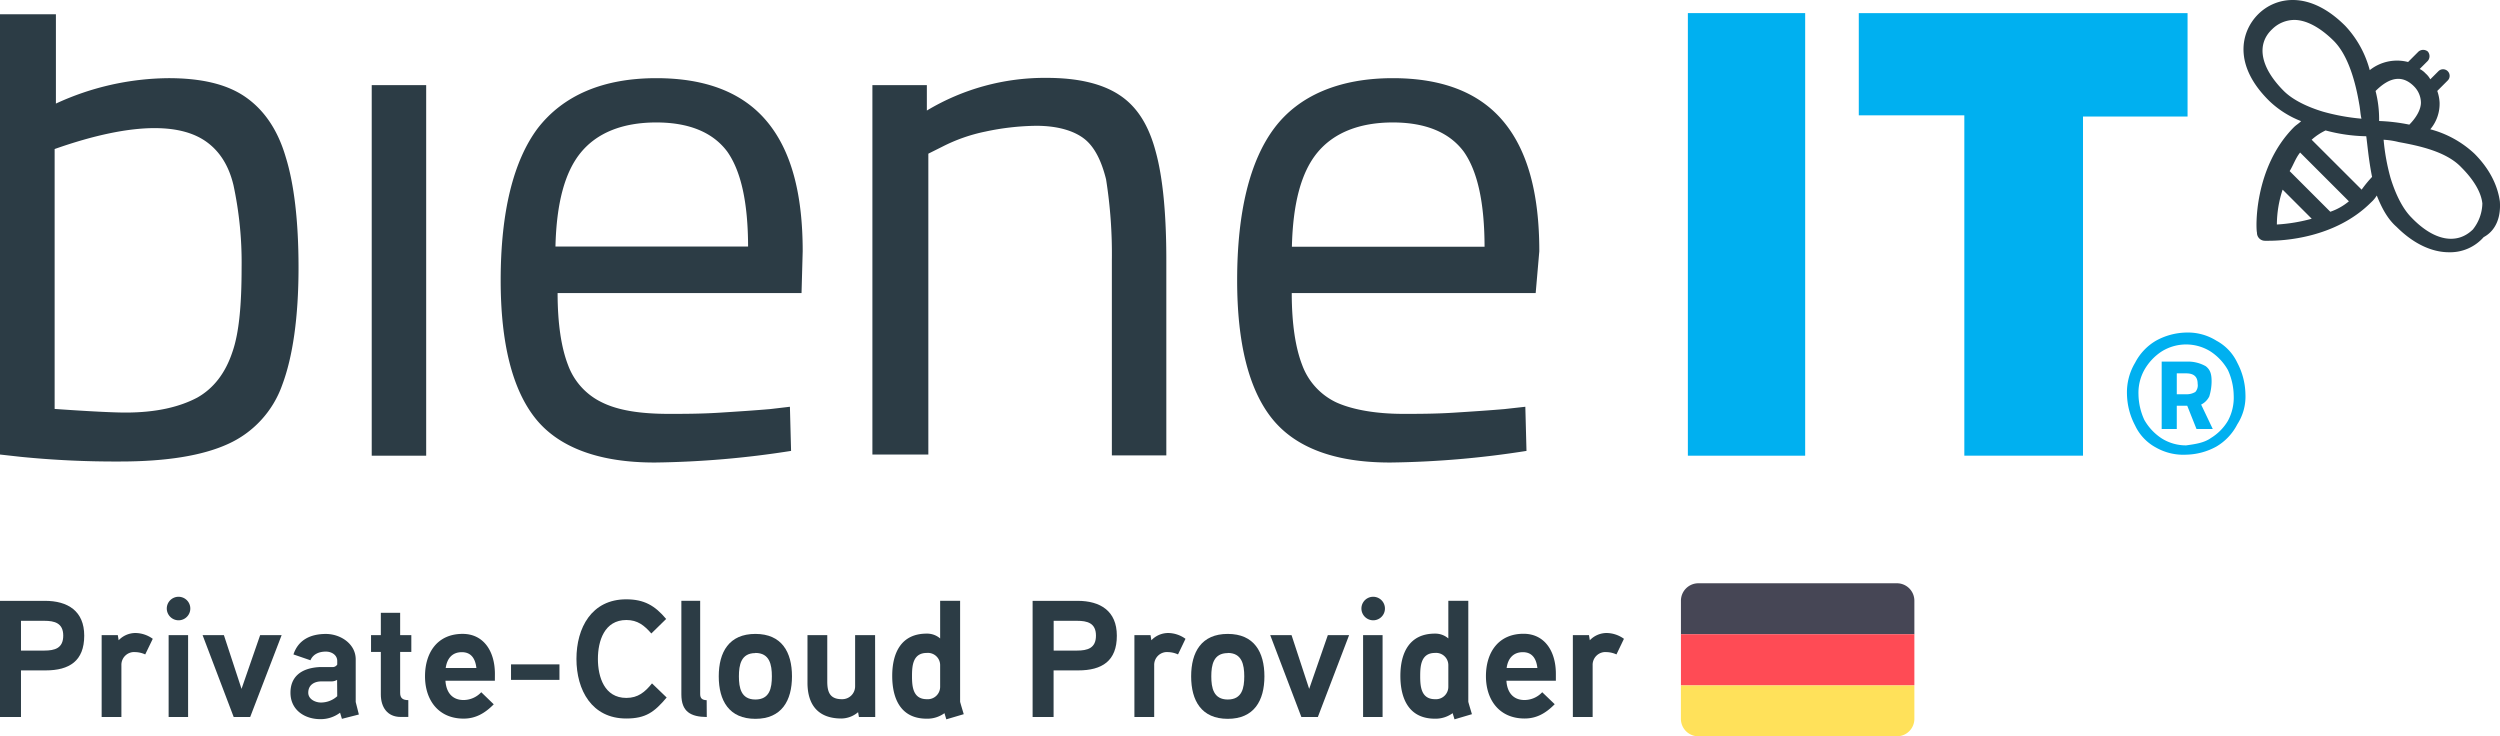 <?xml version="1.0" encoding="UTF-8"?>
<svg xmlns="http://www.w3.org/2000/svg" viewBox="0 0 688.62 202.78">
  <defs>
    <style>.cls-1{fill:#2c3c45;}.cls-2{fill:#00b0f0;}.cls-3{fill:#464655;}.cls-4{fill:#ffe15a;}.cls-5{fill:#ff4b55;}</style>
  </defs>
  <g id="Layer_2" data-name="Layer 2">
    <g id="Layer_1-2" data-name="Layer 1">
      <path class="cls-1" d="M102.39,23.45h15V125.52h-15Z"></path>
      <path class="cls-1" d="M147.51,115.28c-6.4-8-9.6-20.8-9.6-38.08,0-18.87,3.52-32.95,10.24-41.91,7-9,17.91-13.76,32.63-13.76,13.44,0,23.68,3.84,30.4,11.84s9.92,19.84,9.92,35.83l-.32,11.52H153.59c0,8.32,1,15,2.88,19.84a18.39,18.39,0,0,0,9.27,10.24c4.48,2.24,10.56,3.2,18.56,3.2,3.84,0,8.64,0,13.76-.32s9.92-.64,14.08-1l5.44-.64.32,12.16a259.51,259.51,0,0,1-37.44,3.2C165.1,127.44,153.91,123.28,147.51,115.28Zm58.55-47c0-12.47-1.92-21.11-5.76-26.55-3.84-5.12-10.24-8-19.52-8S164.47,36.57,160,42s-6.72,14.08-7,25.91h53.11Z"></path>
      <path class="cls-1" d="M240.3,23.45h15v7a63.11,63.11,0,0,1,33-9q13,0,20.16,4.8c4.8,3.2,8,8.32,9.92,15.68q2.88,10.56,2.88,29.75v53.76h-15V71.76a131.68,131.68,0,0,0-1.6-22.39c-1.28-5.12-3.2-9-6.08-11.2s-7.36-3.52-13.12-3.52a70.17,70.17,0,0,0-14.07,1.6,46.22,46.22,0,0,0-11.84,4.16l-3.84,1.92V125.2H240.3V23.45Z"></path>
      <path class="cls-1" d="M350.37,115.28c-6.4-8-9.6-20.8-9.6-38.08,0-18.87,3.52-32.95,10.24-41.91s17.92-13.76,32.64-13.76c13.43,0,23.67,3.84,30.39,11.84S424,53.21,424,69.2l-1,11.52H355.81c0,8.32,1,15,2.88,19.84A18.37,18.37,0,0,0,368,110.8c4.16,1.92,10.56,3.2,18.55,3.2,3.84,0,8.64,0,13.76-.32s9.92-.64,14.08-1l5.76-.64.32,12.16a259.5,259.5,0,0,1-37.43,3.2C367.65,127.44,356.77,123.28,350.37,115.28Zm58.55-47c0-12.47-1.92-21.11-5.76-26.55-3.84-5.12-10.24-8-19.51-8s-16.32,2.88-20.8,8.32-6.72,14.08-7,25.91h53.11Z"></path>
      <path class="cls-2" d="M464.92,3.61h32.31V125.52H464.92Z"></path>
      <path class="cls-2" d="M541.07,31.77H512V3.61h90.56V32.09h-28.8v93.43H541.07V31.77Z"></path>
      <path class="cls-2" d="M593.87,123.28a13.26,13.26,0,0,1-5.76-6.08,19.22,19.22,0,0,1-2.24-8.64,15.85,15.85,0,0,1,2.24-8.64,15,15,0,0,1,5.76-6.08,17.9,17.9,0,0,1,8.32-2.24,14.77,14.77,0,0,1,8.31,2.24,13.26,13.26,0,0,1,5.76,6.08,19.22,19.22,0,0,1,2.24,8.64,14.1,14.1,0,0,1-2.24,8.32A15,15,0,0,1,610.5,123a17.89,17.89,0,0,1-8.31,2.24A15.21,15.21,0,0,1,593.87,123.28Zm15-2.56a13.78,13.78,0,0,0,4.8-4.8,13.42,13.42,0,0,0,1.6-7,17.44,17.44,0,0,0-1.6-7,14.81,14.81,0,0,0-4.8-5.12,12.7,12.7,0,0,0-13.43,0,14.81,14.81,0,0,0-4.8,5.12,13,13,0,0,0-1.6,6.72,17.44,17.44,0,0,0,1.6,7,14.81,14.81,0,0,0,4.8,5.12,12.59,12.59,0,0,0,6.72,1.92C604.74,122.32,607,122,608.9,120.72ZM595.47,99.6h7a9.9,9.9,0,0,1,5.11,1.28c1.28,1,1.6,2.24,1.6,4.16a14.2,14.2,0,0,1-.64,4.16,5,5,0,0,1-2.24,2.24l3.2,6.72h-4.48l-2.55-6.4h-2.88v6.4h-4.16V99.6Zm7,9a4.58,4.58,0,0,0,2.23-.64,2.7,2.7,0,0,0,.64-2.24c0-1.92-1-2.88-3.19-2.88h-2.56v5.76Z"></path>
      <path class="cls-1" d="M78.71,43.29c-2.24-7.68-6.08-13.12-11.2-16.64S55.35,21.53,46.4,21.53a75.12,75.12,0,0,0-31,7V3.93H0V125.2l5.76.64A262,262,0,0,0,33,127.12q19.2,0,29.75-4.8a28.07,28.07,0,0,0,15-16.32c2.88-7.68,4.48-18.56,4.48-32.32C82.23,60.88,81,50.65,78.71,43.29ZM64,97q-2.88,8.64-9.59,12.48c-4.8,2.56-11.2,4.16-19.84,4.16-3.2,0-9.92-.32-19.52-1V41.05c10.88-3.84,20.16-5.76,27.52-5.76q9.12,0,14.39,3.84C60.47,41.69,63,45.53,64.31,51a101.72,101.72,0,0,1,2.24,22.71C66.55,83.6,65.91,91.6,64,97Z"></path>
      <path class="cls-1" d="M688.58,55.45c-.64-4.48-2.88-9-7-13.12a28.41,28.41,0,0,0-12.16-6.72,10.9,10.9,0,0,0,2.56-7.36,11.37,11.37,0,0,0-.64-3.2l2.88-2.88a1.81,1.81,0,0,0-2.56-2.56l-2.24,2.24a5.62,5.62,0,0,0-1.28-1.6A5.62,5.62,0,0,0,666.5,19l2.24-2.24a2,2,0,0,0,0-2.56,2,2,0,0,0-2.56,0l-2.88,2.88a12.08,12.08,0,0,0-10.56,2.24A28.41,28.41,0,0,0,646,7.13c-9.92-9.92-19.2-8-24-3.2s-7,14.08,3.2,24a26.48,26.48,0,0,0,8.64,5.44c-.64.64-1.28,1-1.92,1.6-11.2,11.2-10.56,28.15-10.24,29.11a2.19,2.19,0,0,0,2.24,2.24h1c3.84,0,18.24-.64,28.16-10.55a8.48,8.48,0,0,0,1.6-1.92c1.28,3.2,2.88,6.4,5.44,8.63,5.12,5.12,10.24,7,14.4,7a12.28,12.28,0,0,0,9.6-4.16C687.62,63.44,688.9,59.61,688.58,55.45Zm-59.52-30.4c-6.4-6.4-7.68-12.8-3.2-17a8.74,8.74,0,0,1,6.08-2.56c3.2,0,7,1.92,10.88,5.76,4.16,4.16,6.08,11.84,7,17.28.32,1.6.32,2.88.64,4.16a57.59,57.59,0,0,1-10.56-1.92C635.78,29.53,631.62,27.61,629.06,25.05ZM647,55.45a16.23,16.23,0,0,1-5.12,2.88l-11.2-11.2c1-1.6,1.6-3.52,2.88-5.12Zm-18.24-3.2,8,8a46,46,0,0,1-9.6,1.59A31.17,31.17,0,0,1,628.74,52.25Zm21.76,0L636.74,38.49a16.08,16.08,0,0,1,3.84-2.56,45.79,45.79,0,0,0,11.2,1.6c.32,2.24.64,6.4,1.6,11.2A34,34,0,0,0,650.5,52.25Zm3.84-27.2c3.84-3.84,7.36-4.48,10.56-1.28a6.48,6.48,0,0,1,1.92,4.48c0,1.92-1.28,4.16-3.2,6.08a50.63,50.63,0,0,0-8.32-1A31,31,0,0,0,654.34,25.05Zm26.88,38.07c-4.48,4.48-10.88,3.2-17-3.19-2.56-2.56-4.48-6.72-5.76-10.88a57.59,57.59,0,0,1-1.92-10.56,22,22,0,0,1,4.16.64c5.44,1,13.12,2.56,17.28,7,3.2,3.2,5.44,6.72,5.76,9.92A11.86,11.86,0,0,1,681.22,63.12Z"></path>
      <path class="cls-1" d="M12.56,184.66H5.78V197.5H0v-32H12.38c6.28,0,10.82,2.8,10.82,9.59C23.2,182.05,19.12,184.66,12.56,184.66ZM12.2,171H5.78v8.2H12.2c2.89,0,5.22-.64,5.22-4.12S15,171,12.2,171Z"></path>
      <path class="cls-1" d="M40,180.26a7,7,0,0,0-2.71-.64,3.52,3.52,0,0,0-3.85,3.62V197.5H28V174.94h4.45l.23,1.42a6.41,6.41,0,0,1,4.63-2,8.3,8.3,0,0,1,4.77,1.6Z"></path>
      <path class="cls-1" d="M49.15,170.86a3.26,3.26,0,0,1-3.21-3.26,3.24,3.24,0,1,1,3.21,3.26Zm2.66,26.64H46.45V174.94h5.36Z"></path>
      <path class="cls-1" d="M77.58,174.94,68.91,197.5H64.37L55.8,174.94h5.87l4.86,14.81,5.13-14.81Z"></path>
      <path class="cls-1" d="M98.85,196.81,94.18,198l-.51-1.69a8.84,8.84,0,0,1-5.41,1.78c-4.4,0-8.25-2.56-8.25-7.29,0-4.12,2.61-6.78,8.07-7.06,1.28,0,3.44,0,3.44,0a1.47,1.47,0,0,0,1.37-.69v-1c0-1.6-1.51-2.57-3.12-2.57-1.88,0-3.53.69-4.26,2.39l-4.68-1.61c1.33-4,4.68-5.64,8.94-5.64,4,0,8.21,2.71,8.21,7v11.74Zm-6-9.54a3,3,0,0,1-1.56.42H88.54c-1.88,0-3.63.91-3.63,3.11,0,1.84,2,2.71,3.49,2.71a6.68,6.68,0,0,0,4.49-1.74Z"></path>
      <path class="cls-1" d="M113.3,179.57h-3.08v11.28c0,1.38.65,2,2.25,2v4.63h-2.11c-3.71,0-5.46-2.75-5.46-6.19V179.57h-2.7v-4.63h2.7v-6.15h5.32v6.15h3.08Z"></path>
      <path class="cls-1" d="M136.31,187.5H122.7c.18,3.07,1.74,5.32,5,5.32a6.69,6.69,0,0,0,4.86-2.15L136,194c-2.43,2.47-5,3.94-8.3,3.94-6.92,0-10.63-5.09-10.63-11.65s3.43-11.69,10.36-11.69c5.64,0,8.89,4.59,8.89,11.05ZM131.22,184c-.27-2.43-1.33-4.36-4-4.36s-4.08,1.74-4.45,4.36Z"></path>
      <path class="cls-1" d="M154.1,187.27H140.76V183H154.1Z"></path>
      <path class="cls-1" d="M183.63,192.13c-3.39,4-5.73,5.78-11.14,5.78-9.49,0-13.71-7.84-13.71-16.41s4.17-16.42,13.71-16.42c4.9,0,7.89,1.7,11,5.41l-4.08,4c-1.93-2.2-3.76-3.71-6.88-3.71-6.05,0-7.84,5.77-7.84,10.73s1.79,10.73,7.84,10.73c3.21,0,5.13-1.61,7.06-4Z"></path>
      <path class="cls-1" d="M194.68,197.5c-4.45-.05-7-1.47-7-6.24V165.49h5.18v25.68c0,1.15.51,1.65,1.79,1.7Z"></path>
      <path class="cls-1" d="M208.07,198c-7.25,0-10.09-5-10.09-11.7s2.84-11.69,10.09-11.69,10.08,5,10.08,11.69S215.31,198,208.07,198Zm0-18.11c-3.95,0-4.54,3.25-4.54,6.41s.59,6.38,4.54,6.38,4.54-3.17,4.54-6.38S212,179.85,208.07,179.85Z"></path>
      <path class="cls-1" d="M241.08,197.5h-4.49l-.23-1.33a7.26,7.26,0,0,1-4.59,1.74c-6.37,0-9.35-3.71-9.35-9.86V174.94h5.45v12.79c0,2.84.69,4.86,4,4.86a3.54,3.54,0,0,0,3.67-3.53V174.94h5.5Z"></path>
      <path class="cls-1" d="M260.66,198.14l-.51-1.7a8,8,0,0,1-4.9,1.52c-7.11,0-9.49-5.46-9.49-11.79s2.47-11.64,9.49-11.64a5.49,5.49,0,0,1,3.71,1.33V165.49h5.5v27.79c0,.14.92,3.16,1,3.44Zm-1.7-14.9a3.37,3.37,0,0,0-3.67-3.39c-3.85,0-4.08,3.53-4.08,6.37s.23,6.37,4.08,6.37a3.41,3.41,0,0,0,3.67-3.44Z"></path>
      <path class="cls-1" d="M297,184.66h-6.79V197.5h-5.78v-32h12.38c6.28,0,10.82,2.8,10.82,9.59C307.65,182.05,303.57,184.66,297,184.66ZM296.65,171h-6.42v8.2h6.42c2.89,0,5.23-.64,5.23-4.12S299.49,171,296.65,171Z"></path>
      <path class="cls-1" d="M324.48,180.26a7,7,0,0,0-2.7-.64,3.53,3.53,0,0,0-3.86,3.62V197.5h-5.45V174.94h4.44l.23,1.42a6.42,6.42,0,0,1,4.64-2,8.29,8.29,0,0,1,4.76,1.6Z"></path>
      <path class="cls-1" d="M338.19,198c-7.25,0-10.09-5-10.09-11.7s2.84-11.69,10.09-11.69,10.09,5,10.09,11.69S345.43,198,338.19,198Zm0-18.11c-3.94,0-4.54,3.25-4.54,6.41s.6,6.38,4.54,6.38,4.54-3.17,4.54-6.38S342.09,179.85,338.19,179.85Z"></path>
      <path class="cls-1" d="M371.61,174.94,363,197.5h-4.54l-8.58-22.56h5.87l4.86,14.81,5.14-14.81Z"></path>
      <path class="cls-1" d="M378.17,170.86A3.26,3.26,0,0,1,375,167.6a3.24,3.24,0,1,1,3.21,3.26Zm2.66,26.64h-5.37V174.94h5.37Z"></path>
      <path class="cls-1" d="M400.64,198.14l-.51-1.7a8,8,0,0,1-4.9,1.52c-7.11,0-9.5-5.46-9.5-11.79s2.48-11.64,9.5-11.64a5.49,5.49,0,0,1,3.71,1.33V165.49h5.5v27.79c0,.14.92,3.16,1,3.44Zm-1.7-14.9a3.37,3.37,0,0,0-3.67-3.39c-3.85,0-4.08,3.53-4.08,6.37s.23,6.37,4.08,6.37a3.41,3.41,0,0,0,3.67-3.44Z"></path>
      <path class="cls-1" d="M428.56,187.5H414.94c.18,3.07,1.74,5.32,5,5.32a6.72,6.72,0,0,0,4.86-2.15l3.44,3.3c-2.43,2.47-4.95,3.94-8.3,3.94-6.92,0-10.64-5.09-10.64-11.65s3.44-11.69,10.36-11.69c5.64,0,8.9,4.59,8.9,11.05ZM423.47,184c-.27-2.43-1.33-4.36-4-4.36S415.35,181.4,415,184Z"></path>
      <path class="cls-1" d="M445.25,180.26a7,7,0,0,0-2.71-.64,3.52,3.52,0,0,0-3.85,3.62V197.5h-5.45V174.94h4.44l.23,1.42a6.41,6.41,0,0,1,4.63-2,8.3,8.3,0,0,1,4.77,1.6Z"></path>
      <path class="cls-3" d="M522.5,160.66H467.83a4.81,4.81,0,0,0-4.82,4.81v9.23h64.3v-9.23A4.81,4.81,0,0,0,522.5,160.66Z"></path>
      <path class="cls-4" d="M463,198a4.81,4.81,0,0,0,4.82,4.81H522.5a4.81,4.81,0,0,0,4.81-4.81v-9.23H463Z"></path>
      <rect class="cls-5" x="463.01" y="174.7" width="64.3" height="14.04"></rect>
    </g>
  </g>
</svg>
